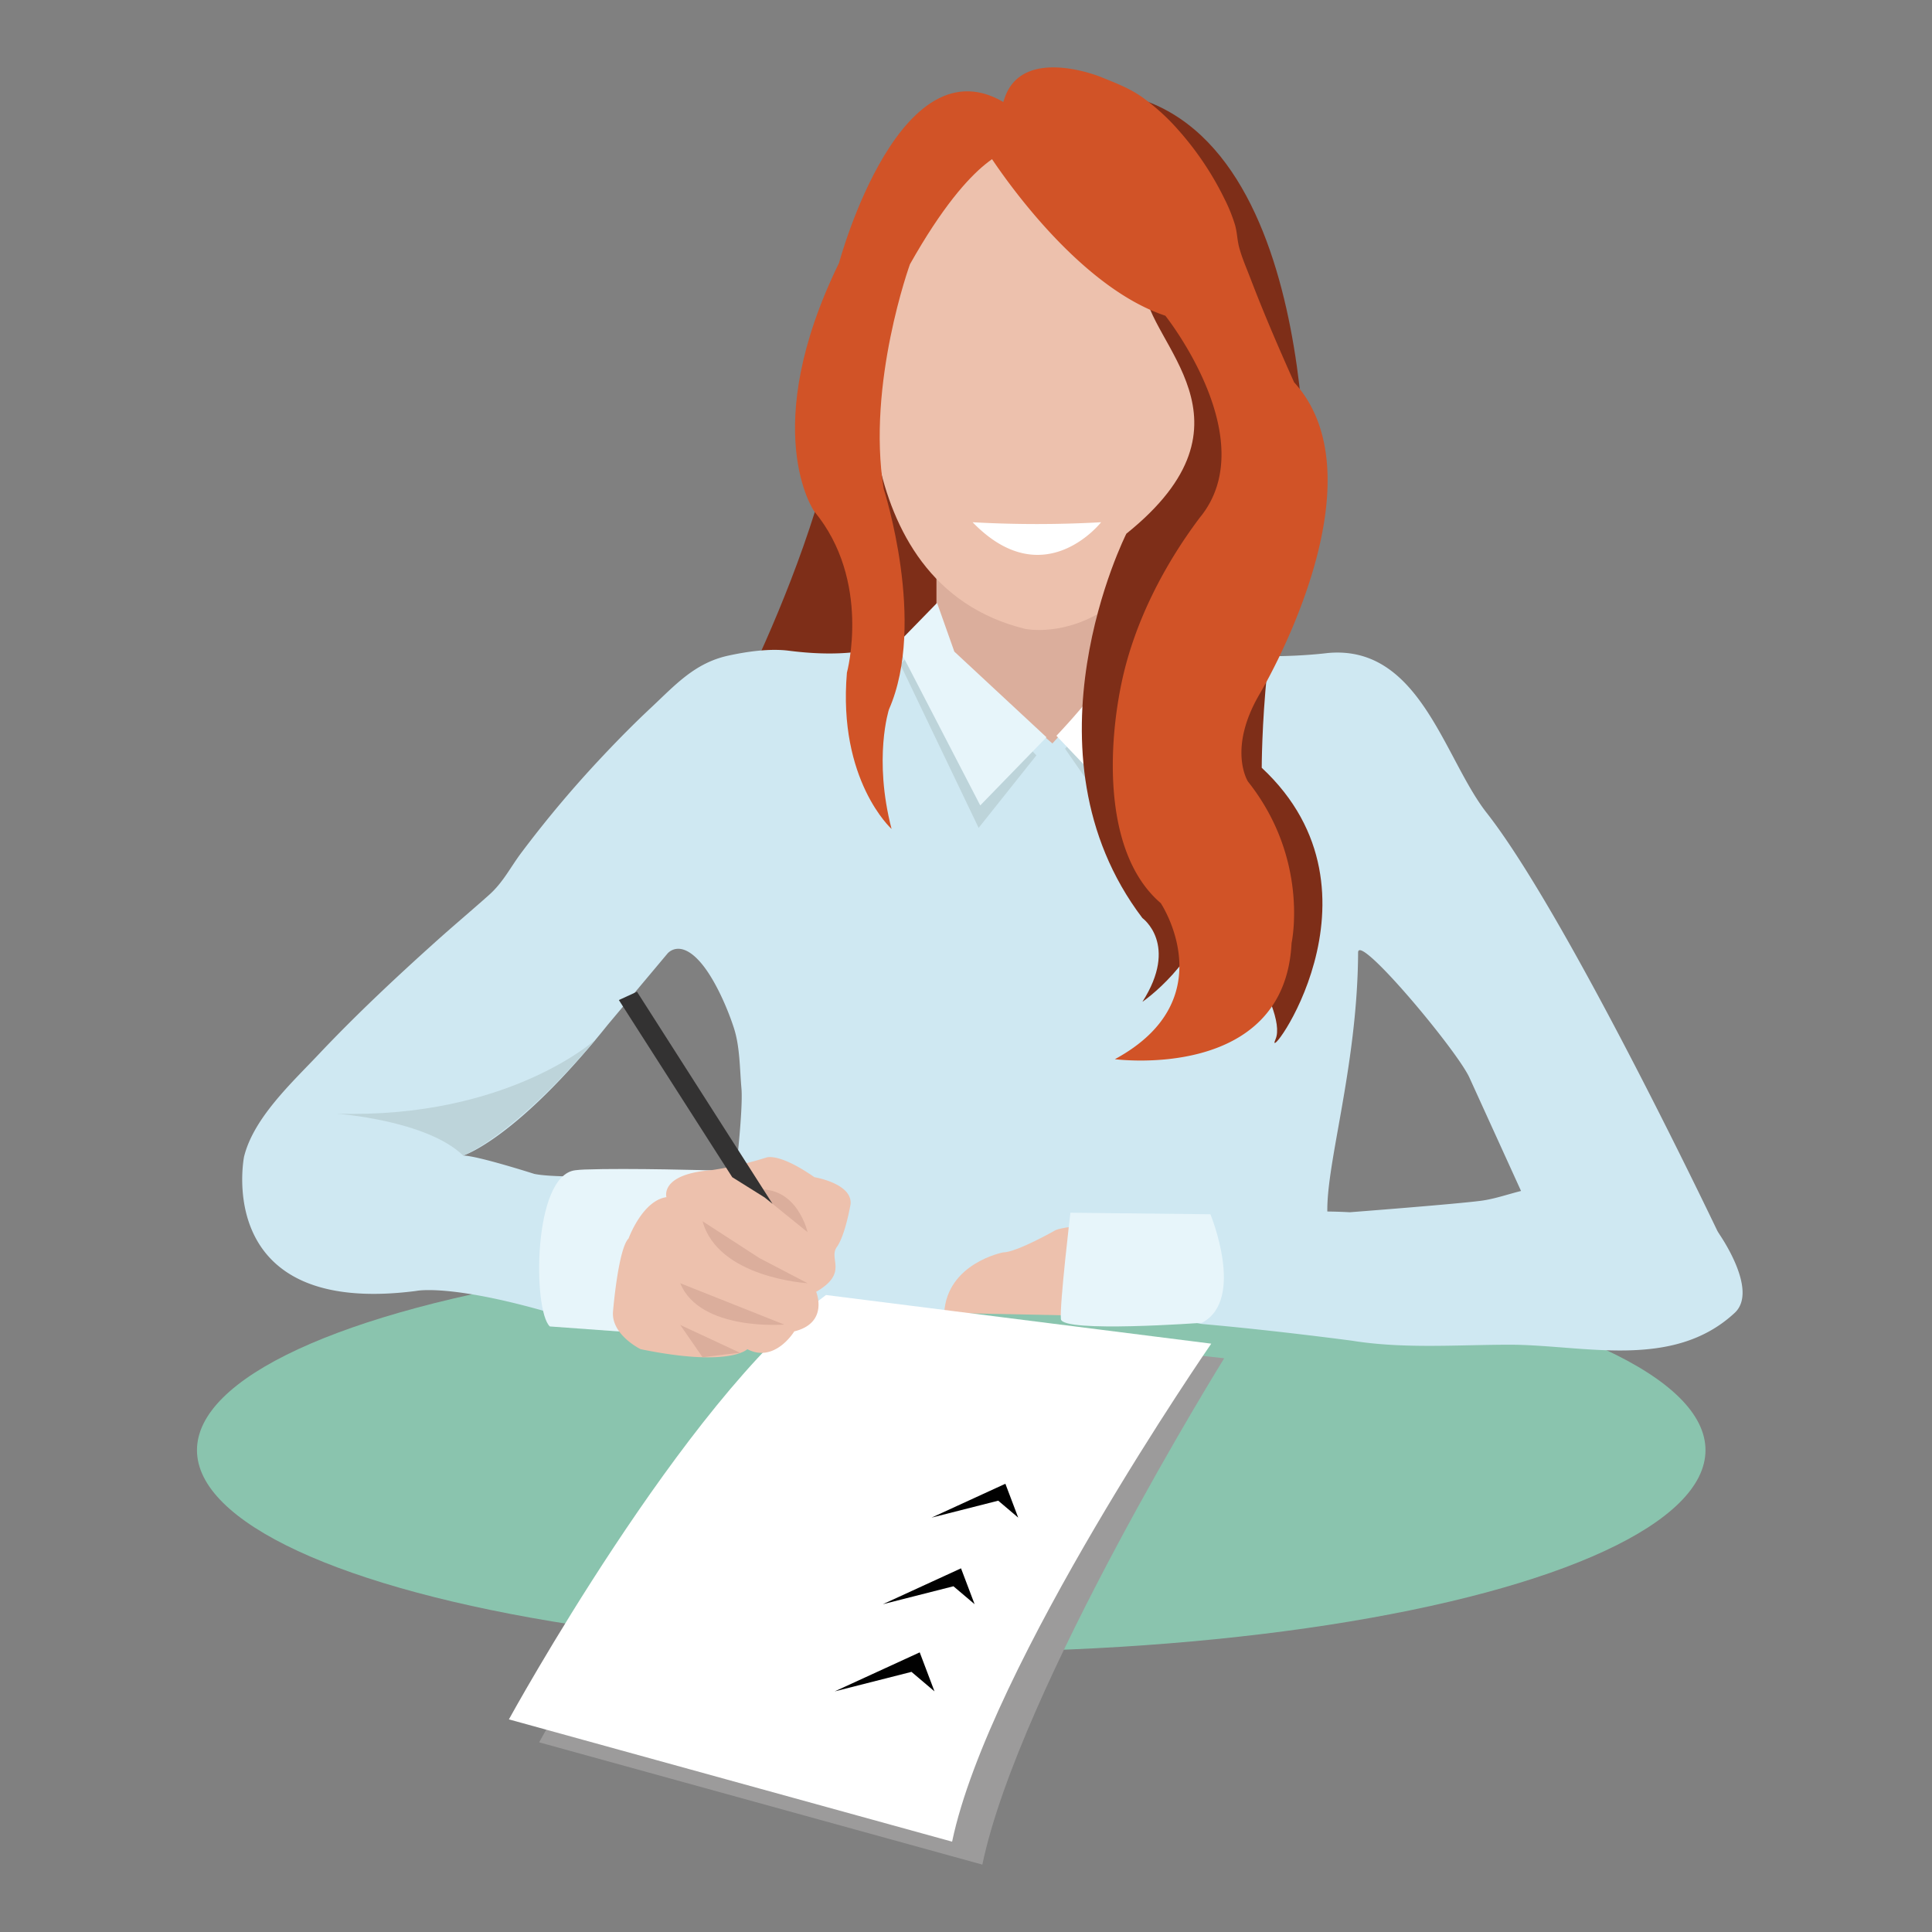 <svg id="Layer_1" data-name="Layer 1" xmlns="http://www.w3.org/2000/svg" width="1000" height="1000" viewBox="0 0 1000 1000"><rect x="0" y="0" width="1000" height="1000" fill="#808080" stroke="none"/><defs><style>.cls-1{fill:#8ac4ae;}.cls-2{fill:#7e2e18;}.cls-3{fill:#cfe8f2;}.cls-4{fill:#dbae9c;}.cls-5{fill:#bdd4da;}.cls-6{fill:#edc1ad;}.cls-7{fill:#fff;}.cls-8{fill:#e7f5fa;}.cls-9{fill:#d15327;}.cls-10{fill:#9c9b9b;}.cls-11{fill:#010101;}.cls-12{fill:#333232;}</style></defs><ellipse class="cls-1" cx="492.357" cy="750.599" rx="390.402" ry="104.46"/><path class="cls-2" d="M486.79,219.238l21.416,167.467-135.008-7.126s74.992-136.586,64.599-225.664Z"/><path class="cls-3" d="M485.592,261.496s5.355,43.851.01,52.759c0,0-12.471,30.88-77.201,22.566-9.972-1.281-21.718.415-31.416,2.526-17.515,3.813-27.588,15.332-40.201,27.126-8.646,8.084-16.951,16.526-25.065,25.141a584.693,584.693,0,0,0-41.772,49.619c-5.899,7.849-9.457,15.42-16.834,22.001-8.946,7.981-18.134,15.686-27.055,23.696-21.064,18.915-41.782,38.311-61.221,58.905-13.628,14.438-33.574,32.774-38.517,52.875,0,0-16.628,83.139,89.078,69.481,0,0,18.409-4.157,75.419,13.065l46.32,5.309S349.016,612.369,360.893,606.43c0,0-66.511,4.751-84.327,1.188,0,0-29.693-9.502-36.819-9.502,0,0,27.317-8.314,74.826-67.699l30.88-36.819s6.532-8.314,17.816,5.345c7.002,8.476,13.358,23.066,16.628,33.256,3.101,9.661,2.973,20.94,3.867,31.077.971,11.002-3.14,46.603-4.236,53.724-2.464,16.006,1.922,32.144,3.932,48.222l2.375,12.471L670.29,681.256c.332.004,1.304-1.343,1.506-1.56,14.044-15.055,16.97-29.185,15.374-49.511-1.942-24.747,15.487-76.892,15.781-137.18.051-10.435,51.071,50.478,57.604,64.73l35.037,76.949,96.204,8.467S812.221,475.189,769.494,420.716c-22.07-28.137-34.546-87.194-82.323-82.707,0,0-100.614,13.065-107.74-34.443L577.056,259.62Z"/><path class="cls-4" d="M484.708,256.84v76.653l60.015,51.309s43.158-47.144,43.731-49.437-24.074-75.66-24.074-75.66Z"/><path class="cls-3" d="M698.656,627.458s54.229-4.157,67.897-5.939c9.666-1.26,19.227-5.504,29.036-6.671a132.453,132.453,0,0,1,30.589-.193c13.616,1.544,28.555,4.323,41.299,11.375,14.44,7.991,9.849-.984,21.747,11.729,0,0,21.452,29.887,8.666,41.764-32.261,29.968-78.645,16.419-117.034,16.495-26.58.054-54.451,2.204-80.876-2.049,0,0-40.041-5.359-77.317-8.628C595.306,682.943,589.268,621.573,698.656,627.458Z"/><path class="cls-5" d="M174.126,576.441s46.617,3.266,65.621,21.676c0,0,25.701-9.56,68.673-60.157C308.42,537.96,263.204,579.113,174.126,576.441Z"/><path class="cls-6" d="M451.159,167.573S433.343,301.784,530.735,325.538c0,0,82.546,17.222,96.204-141.337,0,0-24.348-114.614-104.518-112.832C522.421,71.369,460.067,73.15,451.159,167.573Z"/><path class="cls-7" d="M503.418,270.31a593.427,593.427,0,0,0,66.512,0S540.237,308.316,503.418,270.31Z"/><path class="cls-8" d="M284.583,686.565l60.158,4.374,24.466-85.122s-43.804-1.304-66.622-.474c-1.718.062-3.359.188-4.899.385C275.69,608.539,275.785,678.288,284.583,686.565Z"/><path class="cls-6" d="M488.721,679.526l63.983,1.317,33.768-44.177s-27.527-4.454-40.011,0c0,0-20.287,11.58-27.309,11.58C519.152,648.246,490.282,653.796,488.721,679.526Z"/><path class="cls-8" d="M554.043,627.707l72.462.793s18.29,44.313-4.397,56.179c0,0-72.242,5.314-72.989-1.899S554.043,627.707,554.043,627.707Z"/><polygon class="cls-5" points="478.878 331.067 465.959 343.8 506.539 428.507 536.435 390.964 478.878 331.067"/><polygon class="cls-5" points="608.706 337.372 582.256 432.233 551.276 387.525 595.109 339.091 608.706 337.372"/><path class="cls-7" d="M581.884,312.056l26.823,14.589-27.568,90.238-34.333-36.045s38.058-39.604,36.568-54.193Z"/><polygon class="cls-8" points="541.65 381.602 493.966 337.276 485.025 312.056 464.163 333.455 507.377 416.883 541.65 381.602"/><path class="cls-9" d="M524.014,77.63s-19.713,0-53.023,59.141c0,0-22.433,61.86-13.596,116.242,0,0,22.433,69.337,2.719,114.203,0,0-8.157,25.152,1.36,61.86,0,0-27.871-25.152-23.112-80.894,0,0,12.916-47.584-16.994-83.612,0,0-29.23-42.146,12.916-128.478,0,0,32.629-121.68,89.731-80.214S524.014,77.63,524.014,77.63Z"/><path class="cls-2" d="M582.994,276.248s-57.01,112.832,8.314,198.941c0,0,19.003,13.659,0,43.351,0,0,29.693-20.191,35.631-52.259,0,0,40.382,55.467,33.256,71.679s62.948-75.242-7.126-140.566c0,0,0-89.078,22.566-130.648,0,0,9.502-212.118-106.894-219.485L533.35,80.405s57.958,40.254,59.146,68.758S655.444,218.05,582.994,276.248Z"/><path class="cls-9" d="M510.544,77.901s42.757,68.887,92.641,85.515c0,0,51.071,64.136,17.816,104.518-18.43,24.479-33.437,53.581-40.061,83.567-7.704,34.87-9.906,90.445,19.87,115.967,0,0,33.256,49.884-23.754,80.764,0,0,87.89,11.681,91.453-60.077,0,0,9.502-43.253-22.566-83.635,0,0-10.689-16.628,5.939-45.133,0,0,65.58-109.269,17.943-161.528-7.984-17.807-15.723-35.771-22.691-54.001-2.015-5.272-4.333-10.461-5.772-15.934-1.009-3.837-1.03-7.777-2.133-11.557a84.709,84.709,0,0,0-5.402-13.37,158.101,158.101,0,0,0-24.235-36.05A110.514,110.514,0,0,0,591.126,50.255c-6.736-4.74-13.698-7.273-21.196-10.361,0,0-40.382-16.628-49.884,10.689Z"/><path class="cls-10" d="M443.192,682.176l190.456,20.86S527.52,873.858,508.46,965.117L279.055,901.824S369.596,736.638,443.192,682.176Z"/><path class="cls-7" d="M427.543,670.299l199.397,25.178S511.87,861.981,492.81,953.24L263.405,889.947S353.946,724.761,427.543,670.299Z"/><polygon class="cls-11" points="483.694 875.454 476.045 855.263 432.039 875.454 471.783 865.358 483.694 875.454"/><polygon class="cls-11" points="504.454 830.331 497.422 811.77 456.969 830.331 493.504 821.05 504.454 830.331"/><polygon class="cls-11" points="527.024 785.517 520.384 767.988 482.179 785.517 516.683 776.752 527.024 785.517"/><path class="cls-6" d="M317.331,678.438s2.672-32.068,8.017-37.413c0,0,7.126-19.597,19.597-21.379,0,0-3.563-11.877,23.16-13.956a183.285,183.285,0,0,0,28.505-6.532s6.236-2.845,24.942,10.158c0,0,19.597,3.204,18.706,13.893,0,0-2.672,16.034-7.126,22.27s6.235,13.362-10.689,23.16c0,0,6.734,16.034-11.331,20.488,0,0-10.048,16.628-24.3,9.205,0,0-8.908,9.502-55.228,0C331.584,698.332,315.961,690.723,317.331,678.438Z"/><path class="cls-4" d="M363.652,632.118l29.396,19.041,24.942,13.028S371.669,661.514,363.652,632.118Z"/><path class="cls-4" d="M352.072,664.186l53.871,21.403S362.329,689.202,352.072,664.186Z"/><path class="cls-4" d="M352.072,685.771l31.135,14.52s.933-.433-19.555,2.219Z"/><path class="cls-4" d="M390.821,615.787,417.989,637.76S412.645,613.412,390.821,615.787Z"/><polygon class="cls-12" points="320.327 517.618 379.008 609.317 395.815 619.826 399.849 623.088 329.709 513.321 320.327 517.618"/></svg>